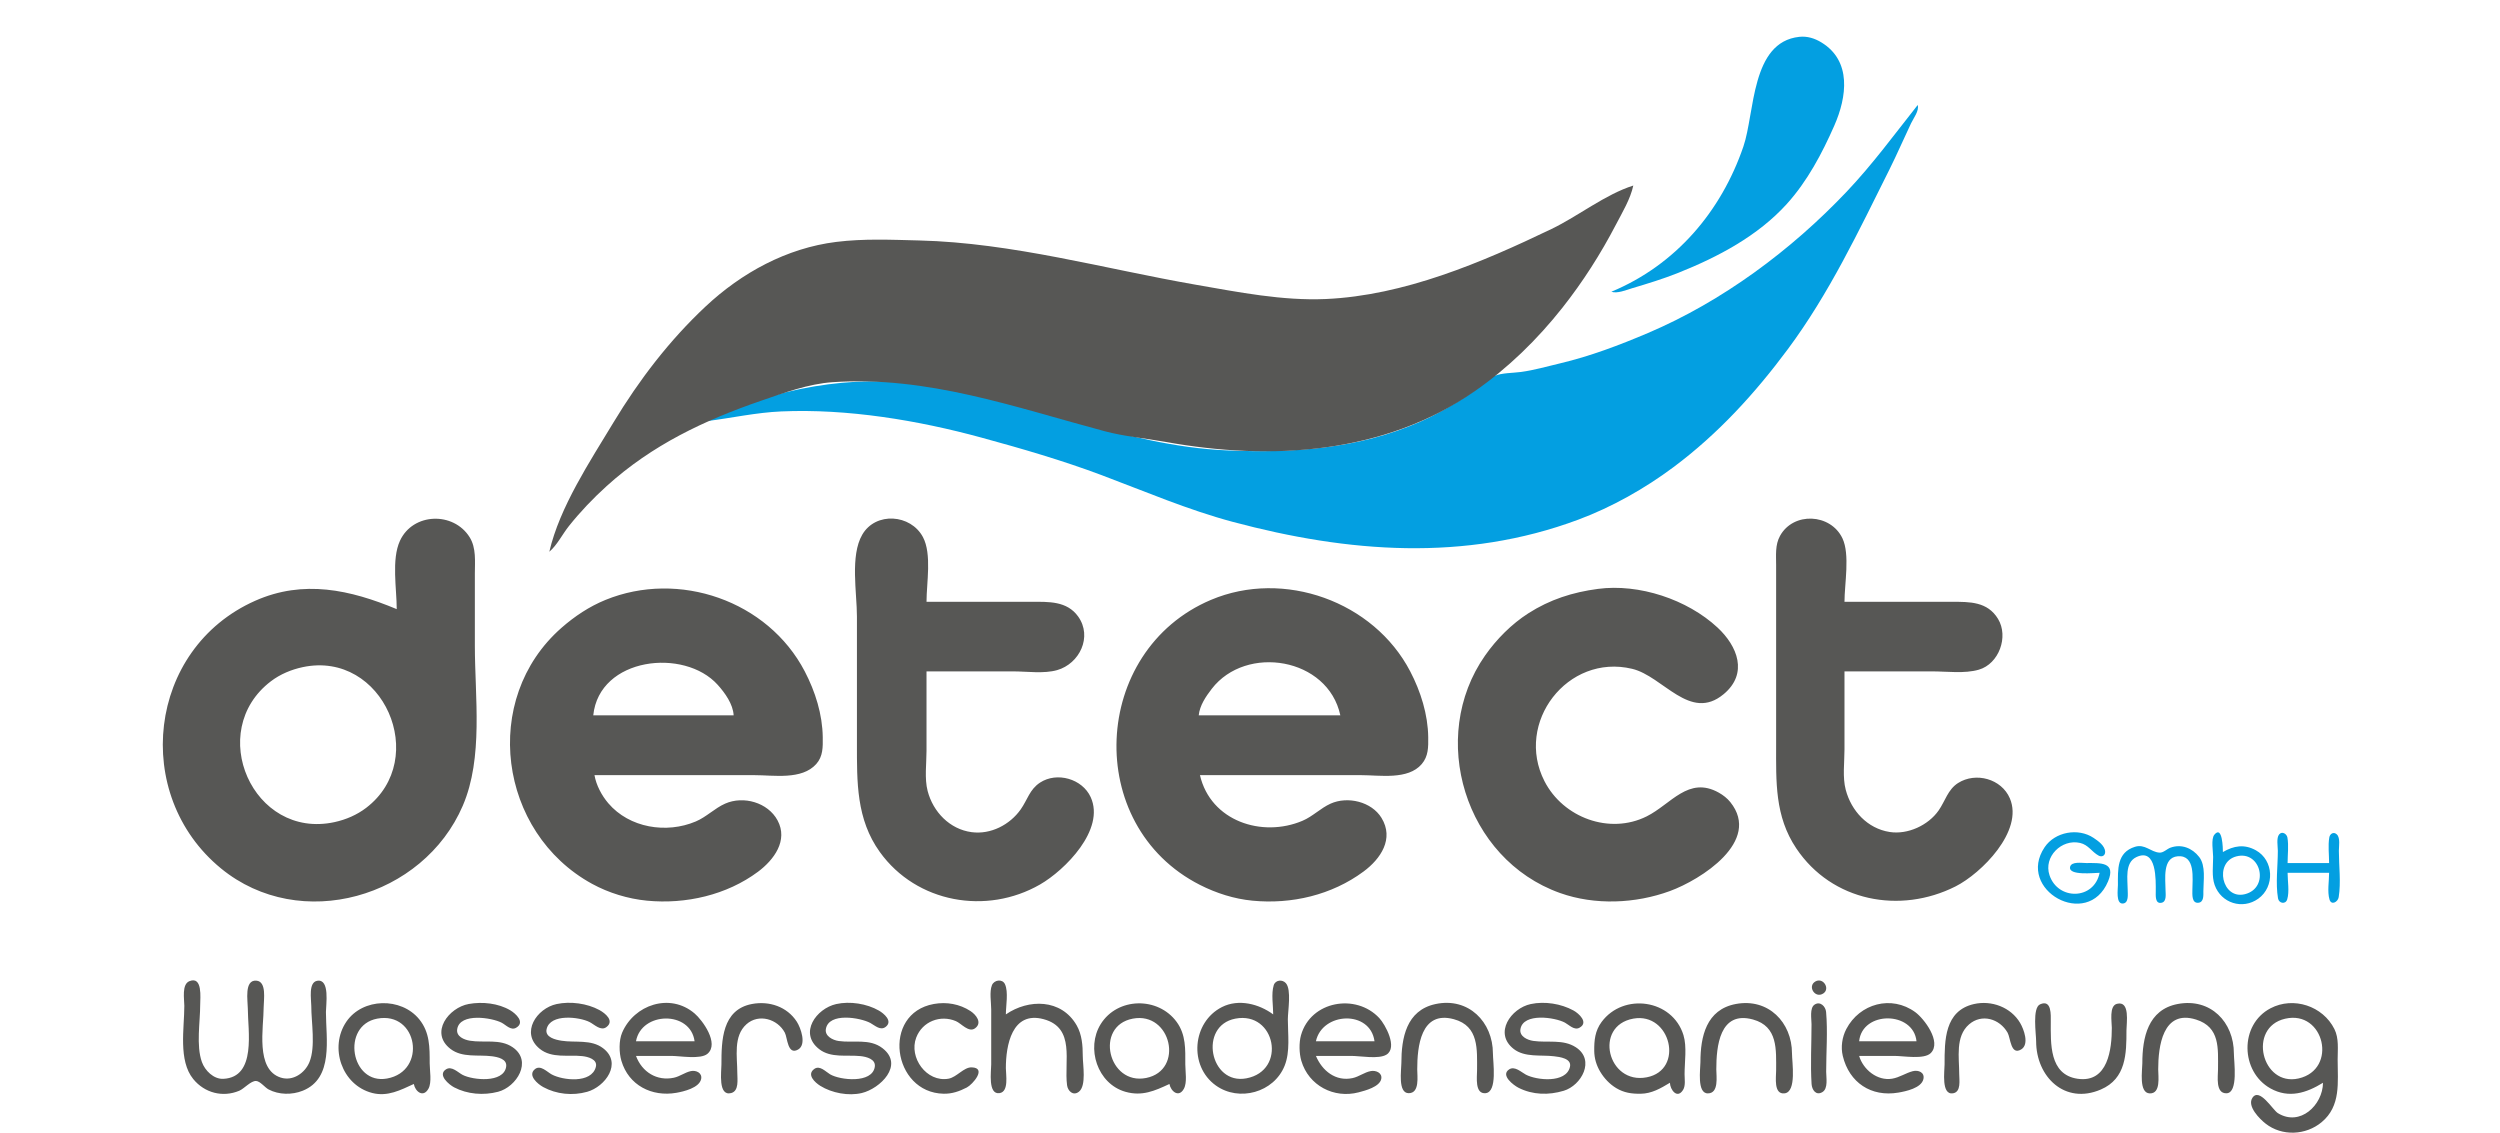 <svg xmlns="http://www.w3.org/2000/svg" width="2048" height="928" viewBox="0 0 2048 928" fill="none"><g clip-path="url(#clip0_0_3)"><path d="M1320 239C1324.81 240.705 1332.19 237.578 1337 236.139C1349.9 232.282 1362.48 228.459 1375 223.449C1407.45 210.47 1440.05 193.294 1463.83 167C1480.58 148.477 1492.61 125.724 1502.62 103C1513.03 79.394 1517.04 49.864 1492 34.696C1486.5 31.363 1480.48 29.48 1474 30.174C1434.28 34.428 1437.64 92.421 1428.2 120C1409.93 173.441 1372.6 217.128 1320 239ZM1571 86C1551.85 110.205 1534.03 134.63 1512.69 157.13C1467.29 204.996 1410.93 246.894 1350 272.806C1326.67 282.729 1302.72 291.812 1278 297.664C1267.53 300.142 1256.66 303.275 1246 304.711C1239.11 305.64 1230.52 305.369 1224.04 308.014C1217.51 310.678 1211.84 317.305 1206 321.255C1192.76 330.21 1178.64 338.716 1164 345.218C1113.59 367.599 1059.67 371.354 1005 368.961C919.938 365.236 842.392 327.215 759 315.3C696.598 306.384 636.127 317.983 579 344V345C599.346 342.427 619.433 337.94 640 337.039C694.142 334.669 751.858 344.259 804 358.488C836.928 367.475 870.018 377.078 902 389.065C937.771 402.472 973.038 417.673 1010 427.546C1104.24 452.717 1200.01 460.359 1293 425.681C1320.58 415.395 1347.43 400.217 1371 382.626C1407.5 355.379 1437.56 322.442 1464.63 286C1498.49 240.427 1522.5 189.537 1547.75 139C1553.99 126.515 1559.55 113.616 1565.55 101C1567.61 96.66 1572.29 90.851 1571 86Z" fill="#039FE1"></path><path d="M327.649 443C338.283 419.935 371.453 418.999 384.672 440C390.269 448.893 389.001 459.979 389.001 470V529C389.001 571.029 396.067 620.533 379.128 660C346.817 735.282 245.948 764.64 181.001 711.384C107.571 651.169 120.685 531.427 209.001 492.17C248.628 474.555 286.996 483.177 325.001 499C325.001 482.446 320.593 458.305 327.649 443ZM992.001 491.428C1051.62 466.194 1125.36 492.616 1155.25 550C1163.84 566.479 1169.77 585.234 1170 604C1170.09 612.008 1170.19 619.504 1164.66 625.957C1153.39 639.099 1130.34 635 1115 635H983.001C991.721 672.671 1033.88 686.446 1067 672.385C1075.4 668.819 1081.79 662.057 1090 658.352C1104.01 652.029 1123.58 656.713 1131.72 670C1142.22 687.15 1131.03 703.599 1117 713.975C1090.96 733.24 1058.05 740.932 1026 737.83C1011.01 736.38 996.339 731.686 983.001 724.917C887.078 676.233 893.842 532.972 992.001 491.428ZM1309 482.424C1342.71 477.943 1382.19 491.023 1407 514.089C1423.32 529.266 1432.38 551.725 1412 568.671C1384.4 591.608 1362.5 553.968 1337 547.884C1284.12 535.267 1240.66 592.009 1265.26 640C1280.55 669.828 1318.56 683.972 1349 668.752C1368.91 658.794 1383.19 635.478 1407.99 649.312C1411.54 651.296 1414.92 653.906 1417.48 657.093C1443.3 689.261 1393.17 720.717 1368 729.947C1339.78 740.295 1306.55 741.728 1278 731.561C1199.96 703.766 1169.65 603.974 1216.59 537C1225.95 523.648 1238.21 511.262 1252 502.435C1269.7 491.105 1288.26 485.18 1309 482.424ZM496.001 491.452C555.957 466.968 628.999 491.956 659.256 550C667.871 566.527 673.772 585.186 673.996 604C674.09 611.901 674.281 619.603 668.66 625.896C656.849 639.118 633.756 635 618.001 635H487.001C488.419 643.237 492.905 651.671 498.302 658C515.568 678.251 545.957 683.151 570.001 672.935C578.769 669.21 585.406 662.166 594.001 658.349C609.048 651.666 629.029 657.39 636.942 672C645.902 688.542 633.888 704.496 621.001 714.104C595.303 733.264 561.655 740.893 530.001 737.83C514.479 736.328 498.638 731.491 485.001 724.025C408.389 682.078 393.457 572.653 460.001 514.286C470.752 504.856 482.734 496.87 496.001 491.452ZM706.364 438C717.395 419.002 746.104 421.229 756.081 440C763.452 453.866 759.001 477.668 759.001 493H845.001C858.921 493 874.029 492.218 883.2 505.015C895.142 521.679 884.302 543.743 866.001 548.96C855.052 552.081 841.331 550 830.001 550H759.001V615C759.001 625.493 757.254 637.798 759.925 648C764.402 665.097 777.979 679.334 796.001 681.711C811.592 683.767 827.268 675.701 836.201 663C841.692 655.191 843.477 646.691 852.001 641.109C865.827 632.055 886.595 637.958 893.483 653C905.64 679.551 872.414 712.822 852.001 724.572C808.181 749.795 750.802 739.708 720.785 698C701.405 671.073 702.001 640.606 702.001 609V505C702.001 485.559 696.307 455.321 706.364 438ZM1458.19 439C1469.13 419.106 1499.61 420.565 1509.33 441C1515.62 454.243 1511 478.441 1511 493H1599C1613.63 493 1628.17 492.798 1636.79 507C1645.63 521.578 1637.56 543.851 1621 548.621C1609.27 551.999 1595.09 550 1583 550H1511V614C1511 624.532 1509.3 636.772 1512.02 647C1516.63 664.379 1529.82 678.698 1548 681.561C1562.79 683.889 1579.62 676.115 1588.14 663.911C1593.51 656.211 1595.68 646.774 1604.04 641.464C1618.55 632.245 1639.6 637.965 1646.47 654C1657.96 680.809 1623.03 715.528 1602 726.138C1556.57 749.055 1500.76 738.593 1471.52 695C1453.81 668.599 1455 640.402 1455 610V463C1455 454.815 1454.09 446.438 1458.19 439ZM299.999 661.764C352.505 621.61 313.941 532.555 247.999 546.518C238.716 548.483 229.57 552.291 221.999 558.04C168.152 598.935 207.085 687.981 273.999 673.489C283.369 671.46 292.38 667.591 299.999 661.764ZM587.946 561.015C560.533 530.52 490.874 538.407 485.999 586H600.999C600.524 576.851 593.915 567.655 587.946 561.015ZM1098 586C1087.86 538.649 1020.8 527.742 992.671 564.286C987.819 570.588 982.808 577.932 981.999 586H1098ZM1338 152C1335.64 163.029 1328.96 174.051 1323.78 184C1311.27 208.01 1296.78 230.733 1280 251.999C1259.45 278.04 1235.28 301.633 1208 320.565C1133.89 371.995 1041.47 377.674 955.001 362.039C938.563 359.067 921.167 357.584 905.09 353.295C831.381 333.629 759.696 307.739 682.001 313.089C662.198 314.453 642.191 321.851 623.576 328.252C576.886 344.304 534.21 364.504 497.001 398.17C485.883 408.229 475.339 419.275 466.005 431C460.711 437.65 456.426 446.534 450.001 452C458.478 415.374 483.376 377.856 502.602 346C523.549 311.292 548.366 278.832 577.996 251.09C607.573 223.398 644.485 203.228 685.001 198.184C707.748 195.352 730.217 196.427 753.001 196.985C829.326 198.855 905.086 220.31 980.001 233.321C1014.61 239.332 1050.65 246.509 1086 244.961C1150.08 242.155 1213.87 215.063 1271 187.576C1292.92 177.03 1315 159.281 1338 152Z" fill="#575755"></path><path d="M1814.03 683.747C1820.74 675.675 1821 695.605 1821 698.001C1829.93 692.792 1838.54 691.327 1848 696.557C1862.79 704.739 1863.62 726.419 1849.99 736.2C1837.1 745.446 1819.55 739.875 1814.25 725.001C1811.75 717.988 1813 709.348 1813 702.001C1813 697.614 1811.09 687.278 1814.03 683.747ZM1674.96 694.04C1683.5 681.359 1702.49 678.018 1715 686.363C1718.73 688.851 1724.54 692.875 1724.54 697.941C1724.54 700.968 1721.84 702.333 1719.27 700.953C1713.54 697.878 1710.91 692.124 1704 690.529C1688.9 687.044 1673.86 701.87 1678.96 717.001C1685.96 737.807 1715.56 737.296 1720 715.001C1715.81 715.001 1694.1 717.59 1695.83 710.13C1696.9 705.521 1705.62 707.001 1709 707.001C1720.77 707.001 1733.6 706.012 1726.93 722.001C1710.26 761.92 1651.38 729.065 1674.96 694.04ZM1749 693.689C1757.13 691.176 1761.84 697.96 1769 698.478C1772.23 698.711 1775.09 695.491 1778 694.424C1786.92 691.16 1795.85 694.647 1801.57 702.039C1807.15 709.256 1805.02 721.453 1805 730.001C1804.99 733.292 1805.52 739.036 1800.96 739.534C1795.3 740.154 1796 732.546 1796 729.001C1796 719.974 1798.81 700.273 1784 701.464C1771.24 702.49 1774 720.482 1774 729.001C1774 732.215 1775.13 738.516 1770.87 739.508C1765.24 740.817 1766 733.389 1766 730.001C1766 721.587 1766.99 693.983 1750 702.194C1740.41 706.83 1743 720.347 1743 729.001C1743 732.346 1744.09 739.863 1739 740.169C1733.16 740.519 1735 728.453 1735 725.001C1735 712.315 1734 698.321 1749 693.689ZM1867.03 683.607C1869.43 680.634 1873.32 683.085 1873.85 686.109C1875.01 692.711 1874 700.298 1874 707.001H1908C1908 700.268 1907.02 692.696 1908.15 686.059C1908.68 682.954 1911.78 681.039 1914.4 683.608C1917.28 686.438 1916 693.341 1916 697.001C1916 709.189 1917.81 722.957 1915.85 734.981C1915.22 738.884 1909.84 741.973 1908.32 736.852C1906.43 730.498 1908 721.622 1908 715.001H1874C1874 721.559 1875.61 730.494 1873.68 736.772C1872.34 741.162 1866.85 740.072 1866.15 735.941C1864.06 723.68 1866 709.447 1866 697.001C1866 693.501 1864.69 686.506 1867.03 683.607ZM1839 732.525C1859.56 727.391 1852.23 696.256 1832 701.558C1813.59 706.383 1820.19 737.221 1839 732.525Z" fill="#039FE1"></path><path d="M1860 825.99C1878.8 816.12 1902.88 824.07 1912.34 843C1916.17 850.66 1915 859.7 1915 868C1915 886.64 1917.85 906.05 1901.83 919.33C1888.86 930.09 1869.4 930.969 1856 920.479C1851.25 916.759 1840.59 906.27 1845.18 899.32C1850.94 890.59 1861.83 909.26 1866 911.86C1884.2 923.16 1902.85 905.21 1903 887C1889.44 895.36 1875.05 900.03 1860 891.65C1835.33 877.92 1834.4 839.42 1860 825.99ZM685.001 822.53C696.213 820.01 710.112 822.18 720.001 827.88C724.048 830.21 731.525 836.4 725.682 841.1C721.286 844.639 716.823 840.11 713.001 838.03C704.954 833.67 678.87 829.04 676.543 843.01C675.577 848.82 682.275 852.1 687.001 852.79C699.032 854.54 712.334 850.52 722.906 858.65C741.011 872.57 720.845 891.84 706.001 895.4C695.074 898.02 681.434 895.4 672.001 889.53C667.602 886.8 660.496 880.28 667.148 875.62C671.612 872.5 676.384 877.92 680.001 880.07C688.162 884.91 714.458 887.81 716.628 873.99C717.631 867.6 709.786 865.69 705.001 865.17C693.863 863.98 680.665 866.969 671.044 859.439C654.12 846.189 668.791 826.17 685.001 822.53ZM283.699 837.04C297.022 817.37 328.628 816.73 343.471 835.04C352.145 845.74 352.001 858 352.001 871C352.001 876.8 353.886 886.72 350.972 891.89C346.661 899.55 340.117 894.14 339.001 888C328.132 892.97 317.533 898.599 305.001 895.39C279.871 888.95 269.573 857.9 283.699 837.04ZM456.001 822.519C467.22 820.12 480.958 821.94 491.001 827.41C495.74 829.99 503.596 836.27 496.772 841.39C492.181 844.84 486.978 839.3 483.001 837.269C474.751 833.069 450.803 830.09 447.793 843C446.204 849.82 455.237 851.81 460.001 852.56C471.206 854.329 484.205 851.27 493.958 858.64C510.174 870.9 495.742 890.27 481.001 894.41C469.062 897.76 455.862 896.459 445.001 890.519C440.676 888.159 431.792 880.88 438.318 875.76C442.841 872.21 448.201 878.15 452.001 880.2C461.037 885.07 484.613 887.83 488.125 874C489.723 867.71 481.524 865.66 477.001 865.17C465.499 863.94 452.041 867.19 442.184 859.21C426.05 846.15 439.666 825.999 456.001 822.519ZM1065.79 848C1073.75 819.94 1110.83 813.5 1129.91 834C1134.81 839.28 1145.22 858.2 1135.77 863.97C1129.4 867.87 1114.36 865 1107 865H1078C1083.11 877.19 1094.2 886.14 1108 883.18C1113.31 882.04 1117.72 878.38 1123 877.41C1127.11 876.65 1132.55 878.87 1131.51 883.91C1130.18 890.36 1118.4 893.43 1113 894.84C1092.76 900.15 1072 889.3 1066.04 869C1064.26 862.93 1064.05 854.11 1065.79 848ZM155.189 803.76C166.126 799.4 164.001 817.57 164.001 823C164.001 837.17 160.587 856.57 165.388 870C167.897 877.02 175.033 884.18 183.001 883.78C210.359 882.42 203.001 844.22 203.001 826C203.001 819.91 199.89 802.58 209.962 803.34C218.703 803.99 216.001 819.21 216.001 825C216.001 841.84 209.036 876.069 230.001 882.769C239.899 885.939 249.859 879.06 253.518 870C258.63 857.34 255.001 837.54 255.001 824C255.001 818.67 252.42 804.54 260.019 803.43C270.406 801.91 267.001 823.09 267.001 829C267.001 850.86 273.524 883.269 248.001 893.519C239.208 897.049 228.443 896.92 220.005 892.46C217.021 890.88 213.167 885.75 209.816 885.54C205.581 885.27 200.019 891.84 196.001 893.54C182.459 899.24 167.565 895.31 158.34 884C145.906 868.76 151.001 842.41 151.001 824C151.001 818.55 148.705 806.35 155.189 803.76ZM384.001 822.46C395.14 820.46 408.206 821.82 418.001 827.63C422.36 830.21 430.542 837.48 422.772 841.96C418.523 844.41 414.439 839.63 410.985 837.82C403.043 833.66 376.803 829.44 374.543 843.01C373.527 849.12 380.226 851.78 385.001 852.56C396.621 854.449 409.614 850.77 419.996 857.92C436.526 869.29 423.138 890.439 408.001 894.39C396.119 897.49 382.858 896.45 372.001 890.74C368.007 888.63 358.167 880.67 365.318 876.03C370.044 872.96 375.163 878.58 379.001 880.56C387.301 884.839 412.374 887.49 414.624 874C415.712 867.48 407.738 865.91 403.001 865.29C391.835 863.83 378.674 866.71 369.044 859.28C351.762 845.95 367.637 825.41 384.001 822.46ZM1671.23 822.75C1680.89 818.44 1680 831.7 1680 837C1680 854.54 1678.55 880.319 1702 883.729C1727.05 887.359 1730 859.08 1730 842C1730 837.03 1727.65 824 1734.19 822.33C1745.16 819.53 1742 838.02 1742 844C1742 863.16 1741.77 883.6 1721 892.53C1691.5 905.22 1668.01 882.13 1668 853C1668 846.92 1664.73 825.65 1671.23 822.75ZM1312.04 837.17C1329.89 813.04 1370.04 818.5 1379.1 848C1382.02 857.54 1380 870.07 1380 880C1380 883.85 1380.93 889.329 1378.82 892.769C1373.98 900.679 1368.14 892.66 1368 887C1360.4 891.57 1353.12 895.88 1344 896C1336.68 896.09 1330.38 895.22 1324 891.37C1318.59 888.1 1314.18 883.41 1310.93 878C1307.81 872.79 1306.08 867.06 1306 861C1305.9 852.23 1306.63 844.48 1312.04 837.17ZM1254 822.519C1265.49 820.07 1278.84 822.24 1289 827.79C1293.34 830.16 1301.72 837.68 1293.85 841.95C1289.62 844.25 1285.41 839.61 1282 837.75C1274.02 833.4 1247.85 829.43 1245.54 843.04C1244.53 849 1251.25 851.99 1256 852.7C1267.66 854.44 1280.44 851.05 1291 857.97C1307.03 868.48 1295.46 889.229 1281 893.56C1268.63 897.269 1255.64 897.01 1244 891.12C1240.04 889.12 1228.89 880.86 1236.32 876.03C1240.9 873.05 1246.24 878.36 1250 880.35C1258.7 884.979 1282.96 887.64 1286.11 874C1287.72 866.99 1277.56 865.83 1273 865.29C1262.38 864.01 1249.18 866.4 1240.09 859.36C1223.38 846.41 1237.79 825.979 1254 822.519ZM765.001 822.46C775.414 820.59 786.126 822.45 794.997 828.25C799.534 831.21 804.956 837.83 798.772 842.38C793.585 846.19 787.528 838.38 783.001 836.479C770.343 831.159 755.64 836.71 750.563 850C744.339 866.29 759.042 886.85 777.001 883.67C783.763 882.47 789.482 874.19 795.996 874.38C808.727 874.74 796.75 888.429 792.001 890.88C785.881 894.03 779.947 896.119 773.001 895.979C731.102 895.159 721.923 830.23 765.001 822.46ZM1043.43 807.11C1044.78 802.75 1050.5 802.11 1053.4 805.43C1058.1 810.84 1055 828.08 1055 835C1055 847.22 1057.02 861.42 1052.39 873C1043.59 895.03 1015 902.84 996.001 889.21C973.674 873.2 976.653 837.34 1001 825C1014.7 818.05 1031.36 822.39 1043 831C1043 823.75 1041.29 814.05 1043.43 807.11ZM509.633 846C519.433 823.04 548.879 813.05 569 830.21C575.435 835.7 589.466 854.84 579.566 863.26C573.907 868.07 557.131 865 550.001 865H521.001C525.93 878.26 538.187 885.82 552.001 882.88C556.987 881.82 561.118 878.47 566.001 877.43C570.232 876.54 575.449 878.94 574.37 883.96C572.821 891.17 560.113 894.18 554.001 895.24C534.069 898.71 514.957 889.14 509.044 869C507.092 862.35 506.894 852.42 509.633 846ZM901.665 839C915.409 816.84 948.69 816.31 963.922 837.17C971.618 847.71 971.001 859.57 971.001 872C971.001 877.76 972.667 886.749 969.821 891.939C965.655 899.539 959.102 894.02 958.001 888C945.887 893.65 935.633 898.25 922.001 894.41C898.982 887.91 889.511 858.6 901.665 839ZM1512.49 843C1523.42 822.09 1549.5 814.92 1569 829.16C1576.16 834.39 1590.83 853.53 1581.68 862.68C1576.25 868.11 1559.22 865 1552 865H1523C1526.29 876.17 1537.88 885.67 1550 883.67C1556.11 882.67 1561.15 879 1567 877.5C1571.52 876.35 1576.88 878.47 1575.66 883.96C1574.02 891.37 1561.25 894.02 1555 895.08C1532.96 898.8 1514.87 886.96 1509.6 865C1507.86 857.74 1509.07 849.56 1512.49 843ZM812.603 807.06C814.346 802.74 821.103 801.62 823.258 806.229C826.219 812.569 824.001 824.07 824.001 831C842.44 818.25 869.442 818.02 882.035 840.01C886.345 847.54 887.001 856.57 887.001 865C887.001 872.21 890.168 889.5 883.772 894.4C879.103 897.97 874.765 893.77 874.133 889C871.564 869.52 881.154 842.01 855.001 834.93C828.903 827.86 824.001 856.58 824.001 875C824.001 880.46 826.597 894.15 818.985 895.46C809.098 897.159 812.001 877.46 812.001 872V827C812.001 821.18 810.4 812.51 812.603 807.06ZM1617 822.53C1631.42 819.22 1647.3 825.1 1654.9 838C1657.9 843.11 1662.61 855.53 1655.77 859.68C1647.14 864.91 1647.06 850.27 1644.63 846C1638.07 834.47 1623.38 830.16 1613.02 839.21C1601.66 849.13 1605 866.46 1605 880C1605 884.86 1606.7 894.44 1600 895.62C1590.09 897.37 1593 877.43 1593 872C1593 852.44 1592.89 828.06 1617 822.53ZM1422 822.47C1448.59 817.49 1468 837.49 1468 863C1468 870.09 1471.95 894.4 1461.99 895.66C1452.79 896.83 1455 882.42 1455 877C1455 859.95 1456.61 840.8 1436 835.16C1408.62 827.66 1406 857.45 1406 876C1406 881.83 1408.27 895.7 1399.04 895.7C1389.96 895.7 1393 875.64 1393 870C1393 849.22 1397.74 827.01 1422 822.47ZM1784 822.47C1810.92 817.38 1830 837.28 1830 863C1830 869.52 1833.81 895.34 1823.96 895.62C1814.74 895.88 1817 881.7 1817 876C1817 859.09 1818.88 841.44 1799 835.22C1771.65 826.66 1768 857.43 1768 876C1768 881.72 1770.29 895.969 1761.09 895.72C1751.96 895.47 1755 876.78 1755 871C1755 850.26 1759.49 827.1 1784 822.47ZM616.001 822.47C630.124 819.8 644.792 824.64 652.754 837C655.963 841.98 660.97 855.73 653.772 859.8C645.13 864.69 645.118 850.11 642.95 846C636.987 834.69 621.51 830.14 611.518 839.04C600.538 848.82 604.001 865.78 604.001 879C604.001 884.1 605.583 893.719 598.946 895.439C588.06 898.259 591.001 877.75 591.001 872C591.001 852.53 591.433 827.11 616.001 822.47ZM1486.43 823.03C1491.13 819.84 1495.55 824.53 1495.94 829C1497.35 845.07 1496 861.86 1496 878C1496 882.82 1497.8 891.77 1492.85 894.68C1487.57 897.78 1484.34 892.71 1484.04 888C1483.03 871.8 1484 855.23 1484 839C1484 834.78 1482.35 825.8 1486.43 823.03ZM1176 822.519C1202.99 816.76 1223 837.2 1223 863C1223 869.82 1226.86 894.57 1217 895.53C1208.01 896.41 1210 882.26 1210 877C1210 859.96 1211.76 840.55 1191 834.93C1163.77 827.55 1161 857.67 1161 876C1161 881.76 1163.14 895.54 1154.01 895.54C1144.99 895.54 1148 876.64 1148 871C1148 850.44 1151.96 827.649 1176 822.519ZM1883 883.47C1915.41 876.08 1904.13 827.12 1872 834.53C1840.97 841.69 1852.79 890.359 1883 883.47ZM317.001 883.54C350.198 877.56 342.298 828.19 309.001 834.47C279.242 840.08 287.291 888.88 317.001 883.54ZM1021 883.38C1054.51 877.08 1044.96 828.13 1012 834.47C981.708 840.29 991.055 889.02 1021 883.38ZM939.001 883.06C970.332 876.74 959.525 828.51 928.001 834.47C896.37 840.45 907.798 889.36 939.001 883.06ZM1349 882.53C1380.19 876.54 1368.62 828.92 1338 834.46C1305.27 840.4 1316.9 888.7 1349 882.53ZM569.001 853C565.641 827.74 525.41 828.57 521.001 853H569.001ZM1126 853C1122.48 827.15 1083.16 829.06 1078 853H1126ZM1570 853C1567.44 828.16 1525.59 827.86 1523 853H1570ZM1487.15 804.03C1493.5 800.36 1499.5 809.94 1493.68 813.82C1486.92 818.33 1480.39 807.94 1487.15 804.03Z" fill="#575755"></path></g><defs><clipPath id="clip0_0_3"><rect width="2048" height="928" fill="white"></rect></clipPath></defs></svg>